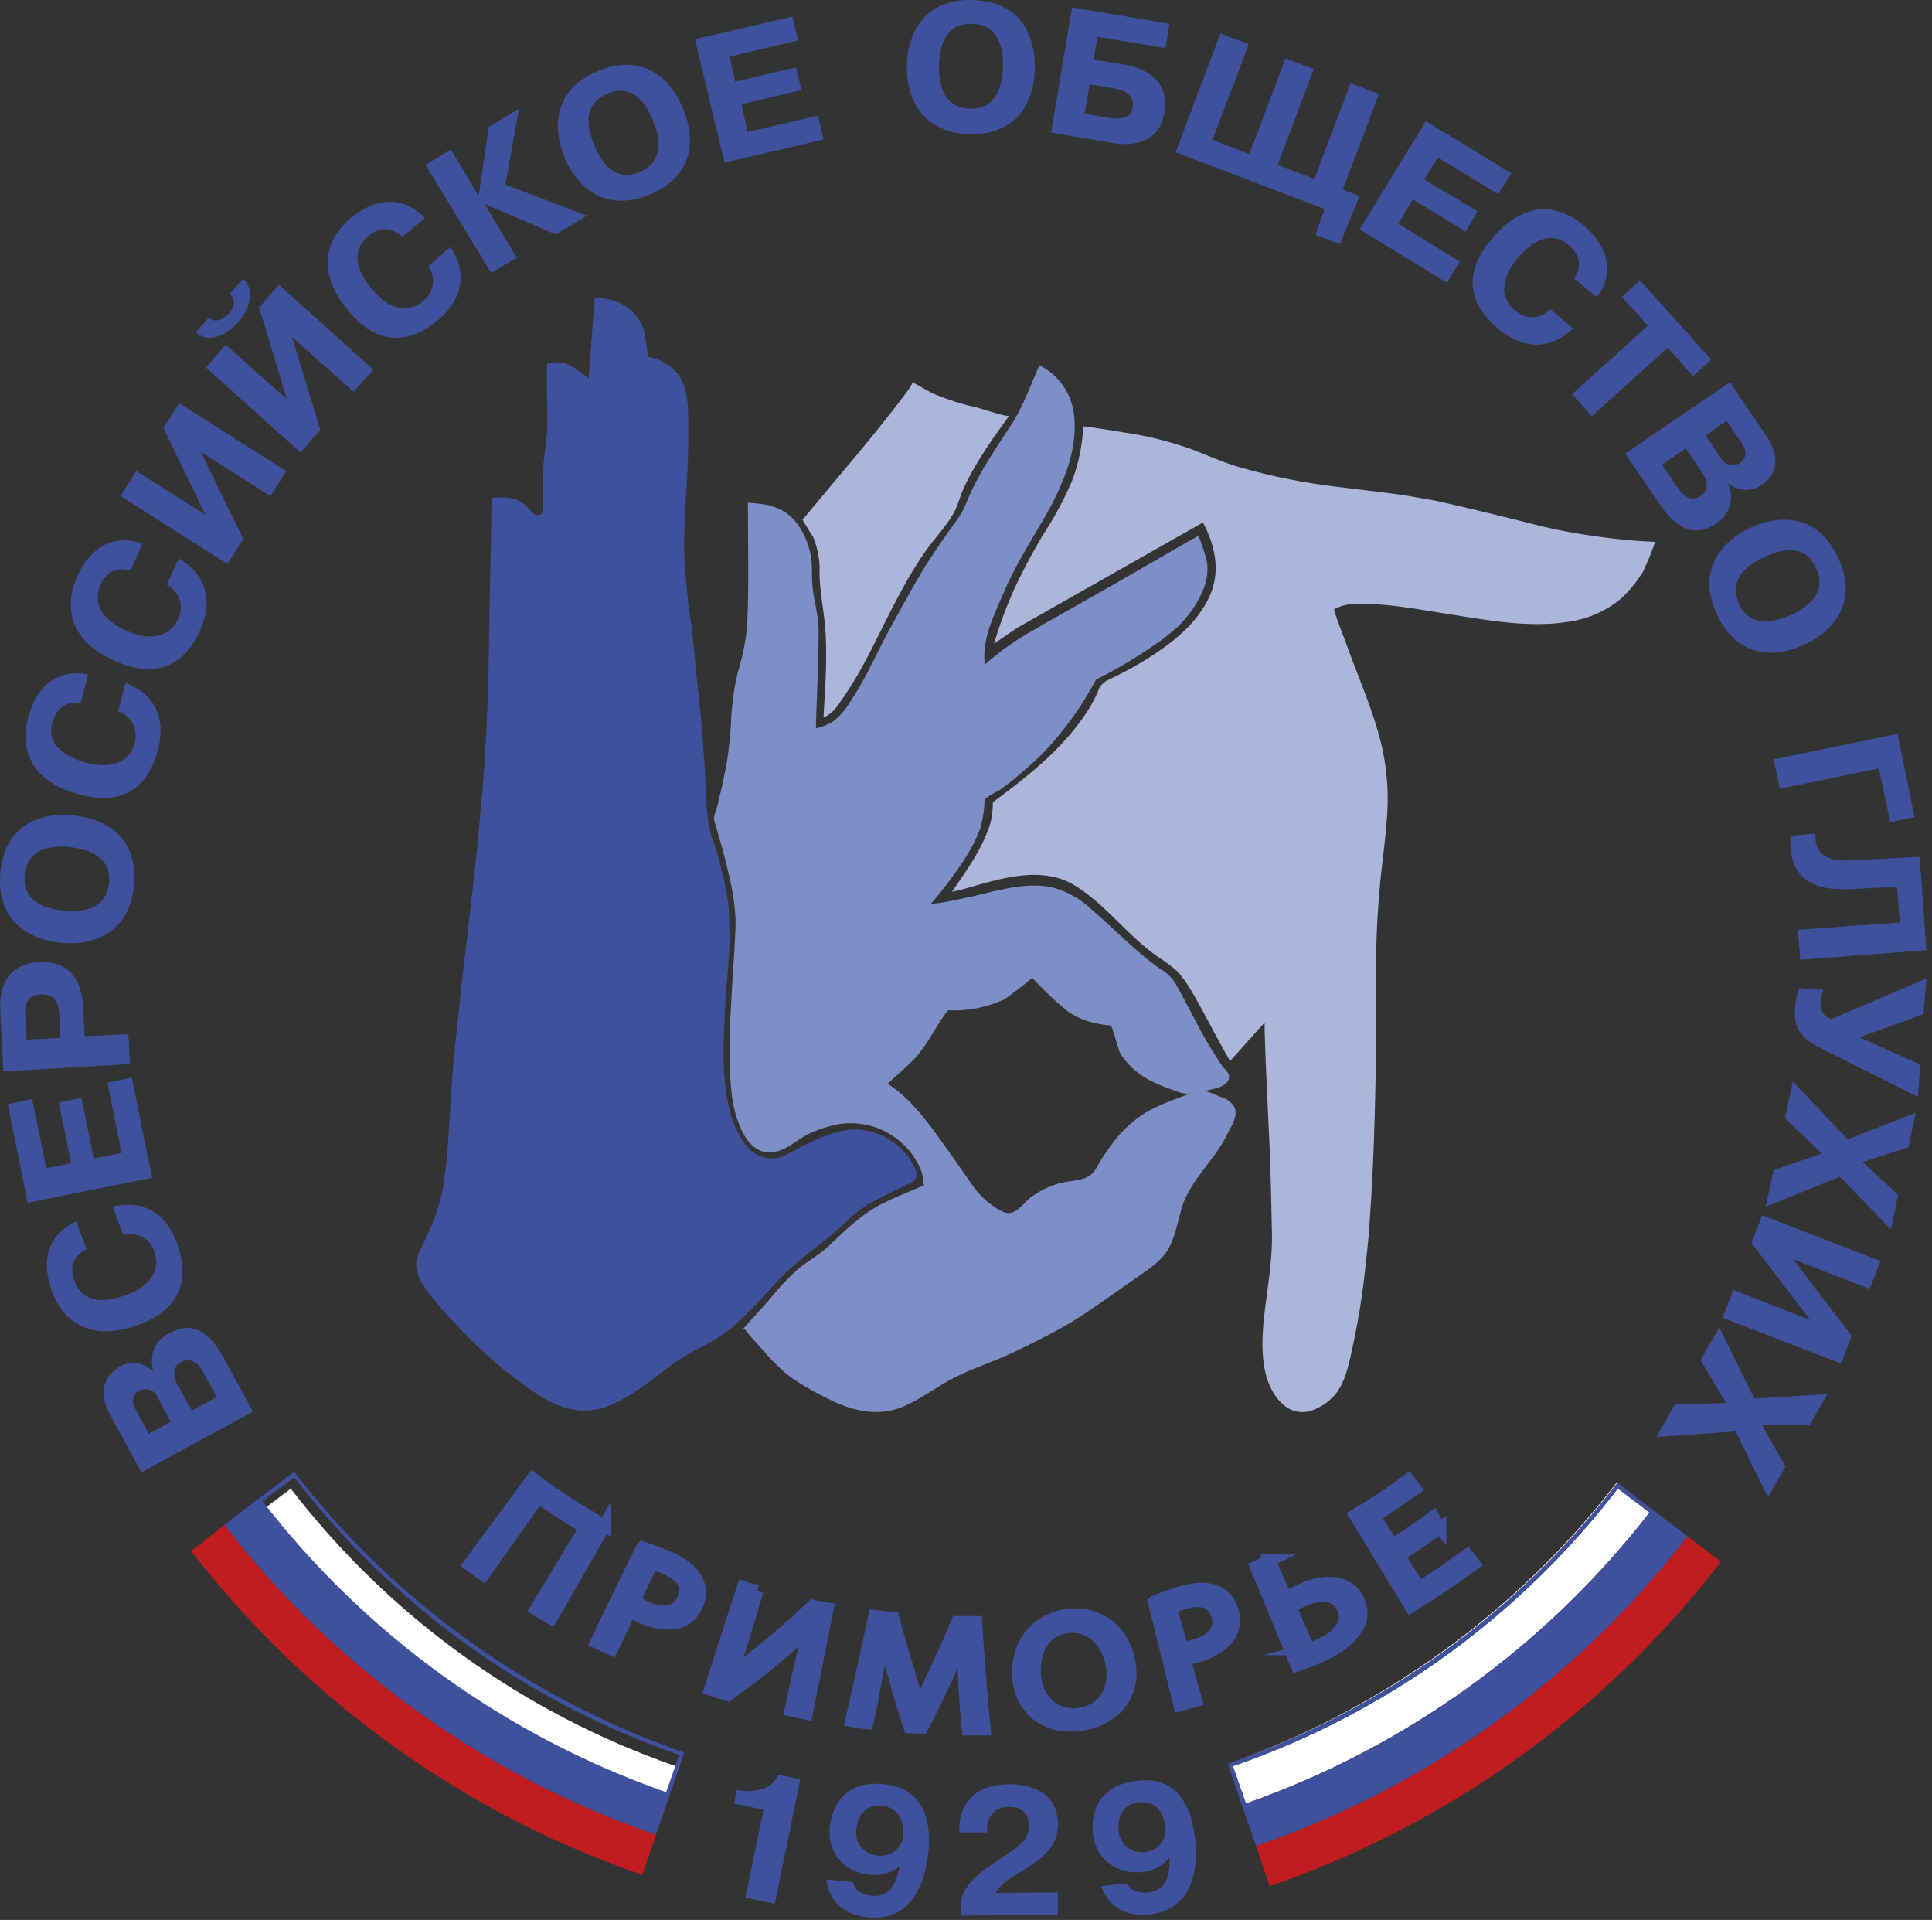 <?xml version="1.0" encoding="UTF-8"?> <svg xmlns="http://www.w3.org/2000/svg" width="311" height="309" viewBox="0 0 311 309" fill="none"><rect x="0" y="0" width="311" height="309" fill="#333333" stroke="none"/><g clip-path="url(#clip0_1_2)"><path d="M162.46 66.9C159.82 70.55 157.08 74.37 155.17 78.47C154.62 79.65 154.35 80.84 153.8 82.02C152.62 84.48 150.43 86.58 148.88 88.86C145.51 93.69 143.05 99.07 140.4 104.26C138.85 107.36 137.12 110.37 135.11 113.19C134.47 114.19 133.65 115.01 132.56 115.47C132.83 110.37 133.29 105.26 132.74 100.07C132.47 97.43 131.92 94.78 131.92 92.14C132.01 90.23 131.65 88.31 130.92 86.49C130.74 86.13 129.19 83.76 129.19 83.66C134.57 77.1 140.13 70.81 145.23 64.07C145.32 63.98 147.05 61.7 146.87 61.52C148.15 62.16 149.33 62.98 150.61 63.52C152.71 64.34 154.8 65.07 156.99 65.52C157.54 65.61 162.28 67.25 162.46 66.89V66.9Z" fill="#ACB6DB"></path><path d="M79.17 80.11C80.26 80.02 81.36 80.02 82.45 80.2C83.45 80.47 84.36 80.93 85 81.75C85.64 82.39 86 83.12 87 82.84C87.64 82.66 87.36 79.74 87.36 79.19C87.36 77.55 87.36 75.91 87.54 74.18C87.72 72.45 88 70.81 88.09 69.08C88.18 68.26 87.91 58.6 88.09 58.51C89 58.33 89.91 58.24 90.82 58.42C91.64 58.69 92.46 59.15 93.19 59.7C93.37 59.88 94.74 60.79 94.74 60.98L95.74 47.86C96.83 47.95 97.84 48.13 98.84 48.41C101.3 49.14 103.21 51.14 103.76 53.6C103.85 53.96 104.31 57.43 104.4 57.43C107.13 58.07 109.23 59.43 110.14 62.17C110.87 64.36 110.78 66.73 110.78 69.01C110.96 75.57 110.05 82.22 110.14 88.79C110.32 92.8 110.69 96.9 111.32 100.82C111.78 104.65 112.05 108.38 112.5 112.21C112.96 116.31 113.23 120.41 113.5 124.51C113.68 127.97 113.59 131.44 114.59 134.72C115.77 138.18 116.69 141.65 117.23 145.29C117.5 149.03 117.5 152.76 117.14 156.59C116.96 158.69 116.78 160.87 116.68 162.97C116.41 168.07 116.22 173.54 117.41 178.46C117.68 179.74 118.14 181.01 118.78 182.2C119.51 183.57 120.33 185.03 121.7 185.75C123.25 186.66 125.16 186.66 126.71 185.75C130.81 183.75 135.28 180.83 140.11 182.1C142.94 182.83 145.4 184.65 146.85 187.2C147.67 188.66 148.13 189.66 146.39 190.48C144.29 191.48 142.2 192.48 140.19 193.58C137.91 194.76 136.18 196.77 134.27 198.41C131.35 200.87 128.26 202.97 125.52 205.79C123.06 208.43 120.69 211.17 117.96 213.54C116.41 214.82 114.68 215.91 112.86 216.82C107.67 219.19 103.84 223.75 98.55 226.02C97.18 226.66 95.63 227.02 94.08 227.02C91.16 227.02 88.43 225.74 86.06 224.1C84.69 223.19 83.33 222.19 82.05 221.18C78.95 218.72 76.04 215.99 73.3 213.07C71.66 211.34 70.11 209.52 68.65 207.6C67.47 205.96 66.37 203.77 67.37 201.77C69.19 198.12 70.92 194.3 71.47 190.2C72.11 185.73 72.29 181.18 72.56 176.71C72.74 174.16 72.92 171.52 73.2 168.96C73.38 166.96 73.66 164.86 73.84 162.85C74.93 152.28 76.39 141.8 77.3 131.23C77.57 128.22 77.85 125.12 78.03 122.12C78.49 115.1 78.67 108.09 78.76 101.07C78.76 99.07 78.85 96.97 78.85 94.96C78.94 90.04 79.12 85.03 79.12 80.11H79.17Z" fill="#3F519C"></path><path d="M198.46 177.81C197.91 177.17 197.28 176.72 196.46 176.53C195.91 176.35 194.36 175.53 193.82 175.62C195.1 175.26 198.1 174.98 197.83 173.07C197.74 172.52 196.92 171.89 196.65 171.43C195.47 169.61 194.28 167.78 193.28 165.87C191.91 163.32 190.64 160.77 189.18 158.21C188.54 157.21 187.63 156.39 186.63 155.84C182.62 153.01 179.34 149.46 175.6 146.27C173.78 144.54 171.41 143.26 168.95 142.72C164.21 141.9 159.11 143.81 154.46 144.72C153.55 144.9 152.55 145.08 151.63 145.27C151.17 145.36 149.99 145.36 149.63 145.73C151.82 143.18 153.91 140.44 155.74 137.53C156.56 136.16 157.29 134.7 157.84 133.25C158.2 131.79 158.48 130.24 158.48 128.78C158.48 128.42 160.58 127.32 160.94 127.14C162.4 126.14 163.77 124.95 165.13 123.77C167.04 122.13 168.78 120.4 170.32 118.48C172.69 115.65 174.69 112.65 176.43 109.37C179.71 107.73 182.81 105.91 185.82 103.81C187.1 102.99 188.28 101.99 189.47 100.98C191.38 99.16 192.93 96.97 193.84 94.51C194.3 93.23 194.48 91.87 194.3 90.5C193.94 89.04 193.48 87.58 192.93 86.22L191.29 87.13C185.28 90.59 179.35 94.06 173.34 97.43C170.97 98.8 168.6 100.07 166.32 101.44C163.49 102.99 160.85 104.9 158.48 107C158.48 106.27 158.39 105.45 158.48 104.72C158.75 101.35 160.39 98.16 161.67 95.15C163.4 91.14 165.68 87.49 167.87 83.76C168.96 81.94 169.97 80.02 170.79 78.02C172.34 74.56 173.34 70.64 172.89 66.81C172.53 63.35 170.43 60.34 167.33 58.79C165.96 61.8 164.87 64.99 163.14 67.81C160.5 71.91 157.76 75.74 155.85 80.2C155.39 81.38 154.85 82.57 154.12 83.57C152.3 86.03 150.57 88.58 148.93 91.13C146.83 94.59 144.92 98.15 142.92 101.79C140.92 105.53 139.18 109.54 136.81 113C136.08 114.28 135.08 115.37 133.89 116.28C133.71 116.37 131.34 117.46 131.34 117.1C131.43 113.45 131.61 109.9 131.7 106.26C131.7 104.26 131.88 102.16 131.7 100.15C131.52 98.14 130.97 96.32 130.79 94.41C130.61 92.5 130.88 90.49 130.33 88.58C129.78 86.39 128.51 83.93 126.59 82.57C125.68 81.93 124.68 81.57 123.67 81.29C123.4 81.2 120.39 80.83 120.39 80.93C120.39 87.31 120.57 93.78 120.3 100.16C120.12 102.89 119.57 105.63 118.75 108.27C118.11 111 117.75 113.83 117.66 116.65C117.48 119.29 117.2 121.94 116.66 124.49C116.39 125.67 116.2 126.86 115.84 128.14C115.66 128.78 115.57 129.42 115.38 130.05C115.29 130.41 114.83 131.51 114.92 131.87C115.56 134.15 116.29 136.43 116.83 138.71C117.74 142.36 118.56 145.91 118.38 149.74C118.29 151.74 118.2 153.75 118.02 155.75C117.66 162.68 117.02 169.69 117.84 176.53C118.3 179.9 120.12 186.37 124.77 185.37C126.68 185.01 128.23 183.55 129.87 182.64C131.33 181.91 132.97 181.36 134.61 181C137.44 180.45 140.35 180.91 142.81 182.28C145.36 183.65 147.37 185.93 148.37 188.66C148.55 189.3 148.64 190.03 148.73 190.76C145.27 192.31 141.35 193.59 138.43 196.05C136.7 197.33 135.06 198.97 133.42 200.52C131.78 202.07 129.77 203.07 128.13 204.53C126.58 205.99 125.12 207.54 123.76 209.27L119.66 213.83C119.93 213.83 120.57 214.83 120.75 215.01C123.03 217.47 125.22 220.39 128.13 222.21C130.04 223.49 132.14 224.58 134.24 225.58C137.79 227.22 141.62 227.95 145.36 226.4C148.37 225.12 150.83 223.12 153.74 221.66C156.65 220.2 159.75 219.2 162.76 217.83C166.04 216.28 169.32 214.64 172.42 212.82C176.25 210.45 179.89 207.72 183.63 205.16C185.36 203.98 187.18 202.7 188.19 200.79C189.37 198.6 189.65 196.05 190.47 193.68C192.11 189.31 196.03 186.21 197.85 181.92C198.58 180.74 199.4 179.09 198.49 177.82L198.46 177.81ZM184.52 178.99C182.61 180.17 180.87 181.72 179.42 183.55C178.33 185.01 177.23 186.56 176.41 188.11C175.13 190.3 172.49 189.84 170.4 190.48C168.76 190.94 167.21 191.76 165.84 192.76C164.84 193.58 163.84 195.13 162.47 195.22C161.47 195.31 160.28 194.4 159.55 193.85C158.37 193.03 157.36 191.94 156.54 190.75C154.72 188.11 152.89 185.56 151.07 183C148.79 179.9 146.51 176.89 143.32 174.71C143.14 174.62 143.05 174.53 142.96 174.35C144.87 172.53 146.97 170.98 148.52 168.79C149.98 166.79 151.07 164.51 152.62 162.59C155.72 162.77 158.82 162.13 161.64 160.86C161.91 160.68 166.29 157.49 166.11 157.31C167.84 159.22 169.76 161.05 171.76 162.69C173.95 164.24 176.13 164.79 178.78 165.06C179.05 165.06 180.06 169.07 180.33 169.53C181.42 171.26 182.97 172.72 184.8 173.72C185.98 174.36 187.26 174.9 188.63 175.36C189.54 175.72 190.91 176.27 191.82 175.91C189.18 176.91 186.72 177.73 184.53 179.01L184.52 178.99Z" fill="#7D8FC6"></path><path d="M160 103.62C161.09 99.97 162.46 96.33 164.19 92.87C165.47 90.32 166.83 87.77 168.38 85.31C170.02 82.76 171.39 80.12 172.57 77.38C173.66 74.55 174.21 71.64 174.39 68.63C174.39 68.54 180.68 69.54 181.13 69.63C184.87 70.18 188.42 71.09 191.97 72.36C194.34 73.27 196.71 74.36 199.17 75.09C204.46 76.64 209.92 77.73 215.39 78.37C219.04 78.83 222.59 79.19 226.23 79.74C227.87 80.01 229.42 80.29 230.97 80.56C236.8 81.84 242.54 83.29 248.38 84.75C252.57 85.75 256.95 86.39 261.23 86.85C262.96 87.03 264.69 87.12 266.42 87.21C265.87 88.94 265.14 90.58 264.42 92.13C263.42 93.68 262.32 95.05 260.96 96.32C258.59 98.32 255.67 99.6 252.58 100.06C245.84 101.15 238.91 99.7 232.26 98.69C227.7 97.96 222.96 97.05 218.32 97.23C217.04 97.14 215.86 97.5 214.77 98.05C214.59 98.14 216.23 102.33 216.41 102.79C218.14 107.71 220.33 112.63 221.79 117.64C223.25 122.56 223.7 127.66 223.16 132.77C222.89 136.32 222.34 139.79 222.07 143.25C221.61 148.44 221.43 153.64 221.52 158.83V166.76C221.43 175.6 221.25 184.35 220.7 193.19C220.52 195.65 220.43 198.11 220.15 200.57C219.88 203.21 219.6 205.86 219.24 208.41C218.78 211.69 218.15 214.97 217.42 218.25C216.87 220.62 216.24 223.17 214.5 224.9C213.5 225.9 212.31 226.63 210.95 227.09C209.31 227.55 207.58 227.09 206.39 225.91C203.02 222.72 203.02 217.25 203.38 212.97C203.84 208.14 204.84 203.4 204.75 198.57C204.66 194.1 204.57 189.55 204.39 185.08C204.12 178.7 203.75 172.23 203.57 165.85V164.57L198.01 170.77C196.55 168.22 195.18 165.67 193.82 163.11C192.54 160.83 191.27 158.19 189.45 156.27C188.45 155.36 187.35 154.63 186.26 153.9C181.79 150.8 178.42 146.15 173.87 143.06C172.69 142.24 171.41 141.6 170.04 141.24C166.94 140.42 163.66 140.88 160.56 141.6C158.56 142.06 156.55 142.69 154.55 143.24C154.37 143.33 153.27 143.42 153.18 143.6C155.46 140.32 157.83 137.04 159.19 133.21C159.65 131.93 159.83 130.48 159.83 129.11C165.21 125.1 170.4 121.09 174.32 115.53C175.23 114.25 176.05 112.89 176.69 111.43C176.96 110.43 177.69 109.7 178.6 109.33C181.24 108.05 183.79 106.69 186.16 105.05C189.62 102.77 192.81 99.95 194.64 96.12C196.55 92.11 195.64 87.83 193.64 84.09L163.75 101.04L160.01 103.59L160 103.62Z" fill="#ACB6DB"></path><path d="M17.83 227.93C15.28 223.28 17.47 221 19.38 219.91C21.29 218.82 23.21 219.36 24.76 220.82C23.85 218.36 24.94 215.63 27.31 214.53C31.68 212.16 34.33 215.44 36.06 218.63L40.71 227.2L22.76 236.95L17.84 227.93H17.83ZM27.49 228.84L25.39 224.92C24.93 223.83 23.75 223.28 22.66 223.74C22.57 223.74 22.48 223.83 22.39 223.83C21.66 224.19 20.84 225.2 21.93 227.02L23.93 230.76L27.48 228.85L27.49 228.84ZM34.87 224.83L32.5 220.46C32.14 219.73 30.86 218.36 29.22 219.18C27.58 220 27.85 221.64 28.76 223.19L30.86 227.02L34.87 224.83Z" fill="#3F519C"></path><path d="M18.11 194.21C21.12 193.48 26.13 193.48 28.59 200.32C30.32 205.24 29.68 210.53 22.21 213.26C12.09 216.91 9 209.61 8.36 207.79C5.9 200.95 9.54 197.77 12.28 196.58L13.92 201.05C10.82 202.6 11.64 205.24 12.01 206.24C12.38 207.24 13.83 210.8 20.3 208.43C23.95 207.15 25.95 204.51 24.86 201.5C24.22 199.31 21.94 198.13 19.85 198.77L18.12 194.21H18.11Z" fill="#3F519C"></path><path d="M9.45 177.44L13.1 176.71L15.1 186.46L19.57 185.55L17.29 174.25L21.21 173.43L24.49 189.56L4.44 193.57L1.25 177.71L5.17 176.89L7.45 188.01L11.46 187.19L9.46 177.44H9.45Z" fill="#3F519C"></path><path d="M0.06 162.95C-0.21 158.85 1.15 155.2 6.17 154.84C12.55 154.48 13.28 159.76 13.37 162.22L13.64 166.78L20.66 166.42L20.93 171.25L0.52 172.43L0.06 162.95ZM9.72 167.05L9.54 163.31C9.45 161.03 8.54 159.94 6.53 160.03C3.8 160.21 3.98 162.58 4.07 163.58L4.25 167.32L9.72 167.05Z" fill="#3F519C"></path><path d="M9.81 151.74C5.07 151.28 -0.67 148.46 0.06 140.44C0.7 133.42 5.62 130.6 11.82 131.24C18.02 131.88 22.21 135.52 21.57 142.54C20.75 150.56 14.55 152.2 9.81 151.74ZM11.27 136.34C9.45 136.16 4.43 135.88 3.98 140.81C3.71 144.09 5.62 146.1 10.27 146.55C15.56 147.1 17.29 144.73 17.56 142.08C18.02 137.25 13 136.52 11.27 136.34Z" fill="#3F519C"></path><path d="M20.2 109.91C23.12 111 27.22 113.83 25.39 120.85C24.02 125.86 20.56 129.96 12.81 127.87C2.42 125.14 3.97 117.39 4.52 115.57C6.34 108.55 11.17 107.91 14.18 108.55L13 113.11C9.63 112.65 8.81 115.21 8.44 116.3C8.07 117.39 7.44 121.04 14 122.77C17.74 123.77 20.84 122.77 21.66 119.58C22.3 117.48 21.2 115.21 19.02 114.48L20.2 109.92V109.91Z" fill="#3F519C"></path><path d="M28.77 89.86C31.41 91.41 35.06 94.87 32.23 101.43C30.13 106.17 26.03 109.63 18.65 106.44C8.81 102.16 11.54 94.77 12.36 92.95C15.28 86.3 20.11 86.48 22.93 87.48L21.02 91.85C17.74 90.85 16.46 93.31 16.1 94.31C15.74 95.31 14.37 98.87 20.57 101.6C24.12 103.15 27.31 102.6 28.68 99.6C29.68 97.6 28.86 95.13 26.86 94.13L28.77 89.85V89.86Z" fill="#3F519C"></path><path d="M26.31 68.9L28.86 64.89L46.08 75.83L43.53 79.84L32.32 72.73L39.16 86.76L36.61 90.77L19.39 79.83L21.94 75.82L33.06 82.84L26.32 68.9H26.31Z" fill="#3F519C"></path><path d="M33.6 51.13C34.33 51.77 35.51 51.86 36.79 50.49C38.07 49.12 37.79 48.03 36.97 47.3L39.16 44.84C41.8 47.57 38.98 51.13 38.34 51.86C37.34 52.95 34.33 55.78 31.5 53.5L33.6 51.13ZM41.71 49.49L44.9 45.84L60.12 59.51L56.93 63.06L47 54.22L51.56 69.17L48.37 72.82L33.15 59.15L36.34 55.5L46.18 64.25L41.71 49.49Z" fill="#3F519C"></path><path d="M72.51 39.74C74.24 42.29 75.88 47.03 70.32 51.68C66.31 54.96 61.12 56.15 56.01 49.95C49.17 41.66 55.01 36.28 56.47 35.1C62.03 30.54 66.31 32.82 68.41 35.1L64.76 38.11C62.21 35.74 60.02 37.38 59.2 38.11C58.38 38.84 55.55 41.39 59.93 46.59C62.39 49.6 65.49 50.6 68.04 48.5C69.86 47.22 70.23 44.67 68.95 42.85L72.5 39.75L72.51 39.74Z" fill="#3F519C"></path><path d="M78.71 20.42L83.54 17.5L81.35 29.71L94.47 34.72L89.46 37.73L78.16 32.9H78.07L83.17 41.47L79.07 43.93L68.5 26.52L72.6 24.06L76.97 31.44H77.06L78.7 20.41L78.71 20.42Z" fill="#3F519C"></path><path d="M90.83 25.25C89.01 20.88 88.92 14.41 96.3 11.4C102.77 8.76 107.6 11.76 109.97 17.51C112.34 23.25 110.97 28.72 104.5 31.36C96.94 34.37 92.65 29.63 90.83 25.25ZM105.14 19.42C104.41 17.78 102.41 13.13 97.85 15.05C94.75 16.33 93.84 18.97 95.66 23.34C97.66 28.26 100.49 28.72 102.95 27.71C107.51 25.8 105.78 20.97 105.14 19.42Z" fill="#3F519C"></path><path d="M128.11 10.85L129.02 14.5L119.36 16.78L120.36 21.25L131.66 18.61L132.57 22.44L116.62 26.18L111.88 6.31L127.56 2.66L128.47 6.49L117.44 9.13L118.35 13.14L128.1 10.86L128.11 10.85Z" fill="#3F519C"></path><path d="M145.97 10.58C146.06 5.84 148.43 -0.17 156.45 0.01C163.47 0.1 166.66 4.75 166.57 10.95C166.48 17.15 163.11 21.7 156.09 21.61C148.07 21.34 145.88 15.32 145.97 10.58ZM161.46 10.76C161.46 8.94 161.37 3.92 156.45 3.83C153.17 3.74 151.26 5.93 151.16 10.57C151.07 15.95 153.53 17.41 156.17 17.5C161.09 17.59 161.36 12.49 161.46 10.76Z" fill="#3F519C"></path><path d="M176.04 9.57L180.87 10.39C182.51 10.66 188.53 11.85 187.43 18.23C186.7 22.33 183.42 23.79 178.77 22.97L169.2 21.33L172.57 1.19L188.25 3.83L187.61 7.75L176.67 5.93L176.03 9.58L176.04 9.57ZM174.58 18.32L178.41 18.96C180.32 19.23 182.06 19.14 182.33 17.32C182.69 14.95 180.42 14.4 179.32 14.22L175.4 13.58L174.58 18.32Z" fill="#3F519C"></path><path d="M201.1 24.79L206.93 9.39L211.49 11.12L205.66 26.52L211.58 28.8L217.41 13.4L221.97 15.13L216.14 30.53L218.87 31.53L215.68 39.28L211.76 37.82L213.22 33.63L189.25 24.52L196.45 5.38L201.01 7.11L195.18 22.51L201.1 24.79Z" fill="#3F519C"></path><path d="M237.83 34L235.92 37.28L227.44 32.09L225.07 36.01L235 42.12L232.9 45.49L218.87 36.92L229.53 19.51L243.29 27.89L241.19 31.26L231.44 25.34L229.25 28.89L237.82 33.99L237.83 34Z" fill="#3F519C"></path><path d="M253.23 52.86C251.04 54.96 246.67 57.51 241.11 52.86C237.1 49.49 234.91 44.66 240.11 38.46C247.04 30.17 253.32 34.91 254.78 36.18C260.34 40.83 258.88 45.48 257.06 47.85L253.41 44.84C255.23 41.92 253.32 40.1 252.41 39.37C251.5 38.64 248.58 36.45 244.21 41.65C241.75 44.57 241.29 47.85 243.85 49.94C245.49 51.49 248.04 51.4 249.59 49.76L253.24 52.86H253.23Z" fill="#3F519C"></path><path d="M261.07 47.76L263.99 45.12L275.47 57.88L272.55 60.52L268.45 55.96L256.24 66.99L253.05 63.44L265.26 52.41L261.07 47.76Z" fill="#3F519C"></path><path d="M284.22 69.99C287.23 74.36 285.31 76.92 283.49 78.1C281.67 79.28 279.75 79.01 278.11 77.74C279.29 80.11 278.47 82.93 276.2 84.3C272.1 87.03 269.09 84.03 267.09 81.02L261.62 73L278.48 61.52L284.22 70V69.99ZM267.54 74.82L270.37 78.92C270.83 79.65 272.19 80.83 273.74 79.83C275.29 78.83 274.83 77.28 273.83 75.82L271.37 72.17L267.54 74.81V74.82ZM274.56 70.08L277.02 73.73C277.57 74.73 278.84 75.19 279.85 74.64C279.94 74.64 280.03 74.55 280.12 74.46C280.85 74 281.49 72.91 280.3 71.18L277.93 67.72L274.56 70.09V70.08Z" fill="#3F519C"></path><path d="M281.76 84.94C286.04 82.94 292.51 82.39 295.89 89.77C298.9 96.15 296.07 101.07 290.51 103.71C284.95 106.35 279.3 105.26 276.38 98.88C272.92 91.59 277.47 86.94 281.76 84.94ZM288.32 98.97C289.96 98.24 294.43 95.87 292.33 91.41C290.96 88.4 288.23 87.67 283.95 89.68C279.12 91.96 278.85 94.78 279.94 97.24C282.04 101.61 286.78 99.61 288.32 98.97Z" fill="#3F519C"></path><path d="M286.5 126.95L285.5 122.21L305.46 118.11L308.19 131.51L304.27 132.33L302.45 123.67L286.5 126.95Z" fill="#3F519C"></path><path d="M292.24 134.15C291.97 138.71 295.89 138.62 299.26 138.43L309.01 137.88L310.1 152.92L289.78 154.47L289.42 149.64L305.82 148.46L305.36 142.72L298.25 143.08C294.33 143.26 287.68 143.17 288.23 134.51L292.24 134.15Z" fill="#3F519C"></path><path d="M309.1 171.34L308.74 176.53L293.06 168.69C288.96 166.69 288.78 164.41 288.96 162.04C289.05 161.04 289.23 160.04 289.6 159.03L293.52 159.3C293.25 159.94 293.16 160.67 293.06 161.3C292.88 162.48 293.61 163.67 294.79 164.03L310.1 157.47L309.64 163.21L299.34 166.95L309.09 171.32L309.1 171.34Z" fill="#3F519C"></path><path d="M287.32 179.99L288.6 174.07L297.44 183.37L308.38 179.09L307.2 184.65L299.82 187.02L305.56 192.31L304.38 197.87L296.18 189.39L284.24 194.22L285.52 188.3L293.27 185.66L287.35 180.01L287.32 179.99Z" fill="#3F519C"></path><path d="M298.07 214.99L296.34 219.46L277.29 212.08L279.02 207.61L291.41 212.44L281.93 200.05L283.66 195.58L302.71 202.96L300.98 207.43L288.68 202.69L298.07 214.99Z" fill="#3F519C"></path><path d="M273.74 218.91L276.75 213.62L282.4 225.1L294.16 224.37L291.33 229.29H283.58L287.41 236.03L284.58 240.95L279.39 230.38L266.63 231.29L269.64 226L277.84 225.82L273.74 218.89V218.91Z" fill="#3F519C"></path><path d="M118.63 288.08L119.27 288.17C121.27 288.53 124.37 287.99 125.28 285.62L128.83 286.35L124.73 306.4L119.99 305.4L122.91 291.27L118.17 290.27L118.63 288.08Z" fill="#3F519C"></path><path d="M137.31 302.93C137.49 304.21 138.86 304.93 140.32 305.12C142.42 305.3 144.15 304.3 144.79 300.38C143.51 301.47 141.78 301.93 140.05 301.75C135.86 301.29 133.12 298.2 133.58 294C133.94 290.81 135.95 286.44 142.24 287.16C144.24 287.34 150.44 288.25 149.44 298.28C149.17 300.47 147.98 309.49 139.69 308.58C134.5 308.03 133.31 304.66 133.04 302.47L137.32 302.93H137.31ZM141.96 290.63C139.23 290.36 138.04 292.36 137.86 294.28C137.5 296.28 138.77 298.2 140.78 298.56C140.96 298.56 141.05 298.65 141.24 298.65C143.24 298.92 145.07 297.56 145.43 295.64V295.18C145.43 294.18 145.34 290.99 141.97 290.62L141.96 290.63Z" fill="#3F519C"></path><path d="M170.3 308.22L154.62 308.31V307.49C154.62 304.76 155.44 302.93 159.72 300.02C163.55 297.38 165.64 296.56 165.64 293.82C165.64 291.63 164.09 290.72 162.36 290.81C160.63 290.72 159.08 291.99 158.9 293.73V294.91H154.43V294.27C154.43 291.35 155.98 287.16 162.54 287.16C163.54 287.16 170.2 287.16 170.29 293.54C170.29 296.18 169.29 298.28 164.73 301.01C162.54 302.29 161.18 303.11 160.26 304.66L170.28 304.57V308.22H170.3Z" fill="#3F519C"></path><path d="M271.64 247.25C253.87 270.31 229.72 287.62 202.2 297.1L204.39 303.57C233.19 293.64 258.43 275.5 277.02 251.35L271.64 247.25Z" fill="#C11C20"></path><path d="M197.64 283.89C222.52 275.32 244.3 259.56 260.34 238.69L265.9 242.88L260.25 238.6C244.21 259.47 222.43 275.14 197.64 283.89Z" fill="white"></path><path d="M198.46 284.25L200.56 290.26C226.26 281.24 248.77 265.02 265.54 243.42L260.44 239.5C244.58 260.19 223.08 275.77 198.47 284.25H198.46Z" fill="white"></path><path d="M265.9 242.88L260.34 238.69C244.3 259.56 222.52 275.23 197.64 283.89L199.92 290.54L202.2 297.1C229.72 287.62 253.87 270.31 271.64 247.25L265.9 242.88ZM200.56 290.27L198.46 284.26C223.07 275.78 244.57 260.2 260.43 239.6L265.53 243.43C248.76 265.03 226.25 281.25 200.55 290.27H200.56Z" fill="#3F519C"></path><path d="M108.79 284.25L106.69 290.26C80.99 281.24 58.48 265.02 41.71 243.42L46.81 239.59C62.67 260.19 84.27 275.77 108.78 284.25H108.79Z" fill="white"></path><path d="M36.15 245.43C53.92 268.49 78.07 285.8 105.59 295.28L103.4 301.75C74.6 291.82 49.36 273.68 30.77 249.62L36.15 245.43Z" fill="#C11C20"></path><path d="M36.15 245.43C53.92 268.49 78.07 285.8 105.59 295.28L107.87 288.72L110.15 282.07C85.27 273.41 63.4 257.74 47.36 236.87L41.8 241.06L36.15 245.43ZM42.26 241.6L47.36 237.77C63.22 258.37 84.72 273.95 109.33 282.43L107.23 288.44C81.53 279.42 58.93 263.2 42.25 241.6H42.26Z" fill="#3F519C"></path><path d="M181.42 303.11C181.88 304.29 183.42 304.75 184.88 304.57C186.98 304.3 188.43 302.93 188.25 298.92C187.25 300.29 185.61 301.11 183.97 301.29C179.78 301.75 176.41 299.29 175.95 295.18C175.59 291.99 176.59 287.34 182.97 286.61C184.97 286.34 191.26 285.88 192.36 295.91C192.63 298.1 193.36 307.21 185.07 308.12C179.97 308.67 178.05 305.66 177.23 303.56L181.42 303.1V303.11ZM183.33 290.08C180.6 290.35 179.87 292.63 180.05 294.55C180.14 296.55 181.78 298.1 183.79 298.1H184.25C186.25 298.01 187.8 296.19 187.62 294.18C187.62 294 187.62 293.91 187.53 293.72C187.44 292.81 186.71 289.71 183.34 290.07L183.33 290.08Z" fill="#3F519C"></path><path d="M97.3 245.52C94.47 250.53 91.65 255.45 88.73 260.47C87.91 260.01 87.09 259.56 86.27 259.01C88.91 254.64 91.56 250.26 94.2 245.89C91.65 244.34 89.1 242.7 86.64 240.97C83.72 245.16 80.72 249.35 77.8 253.46C77.07 252.91 76.25 252.37 75.52 251.82C78.89 247.17 82.36 242.62 85.73 237.97C89.47 240.8 93.39 243.26 97.3 245.53V245.52Z" fill="#3F519C" stroke="#3F519C" stroke-width="2" stroke-miterlimit="10"></path><path d="M103.41 249.07C104.5 249.43 105.96 249.98 107.78 250.71C109.97 251.71 111.33 252.81 112.06 254.08C112.7 255.26 112.88 256.63 112.33 258C111.78 259.46 110.87 260.46 109.6 260.92C107.87 261.56 105.5 261.28 103.22 260.28C102.49 259.92 101.85 259.64 101.4 259.28C100.4 261.38 99.49 263.47 98.48 265.48C97.66 265.12 96.84 264.66 96.02 264.3C98.39 259.2 100.94 254.09 103.4 249.08L103.41 249.07ZM102.13 257.64C102.59 258 103.22 258.37 104.04 258.73C106.87 260.01 109.14 259.46 110.05 257.27C110.87 255.17 109.69 253.53 107.22 252.44C106.22 251.98 105.49 251.71 105.03 251.62C104.03 253.53 103.03 255.54 102.11 257.63L102.13 257.64Z" fill="#3F519C" stroke="#3F519C" stroke-width="2" stroke-miterlimit="10"></path><path d="M121.91 256.09C121.18 258.37 120.54 260.74 119.81 263.02C118.99 265.66 118.35 267.76 117.44 269.95H117.53C119.08 268.58 120.81 267.12 122.72 265.58C125.55 263.3 128.28 260.93 130.83 258.47C131.56 258.65 132.38 258.83 133.2 258.93C132.11 264.58 130.92 270.14 129.83 275.79C129.01 275.61 128.19 275.43 127.28 275.24C127.83 272.87 128.28 270.5 128.83 268.13C129.47 265.4 129.92 263.39 130.56 261.39H130.47C129.19 263.03 127.46 264.67 125.64 266.22C122.91 268.5 120.17 270.69 117.16 272.78C116.25 272.51 115.34 272.23 114.33 271.87C116.06 266.4 117.88 260.93 119.62 255.47C120.44 255.74 121.17 255.93 121.9 256.11L121.91 256.09Z" fill="#3F519C" stroke="#3F519C" stroke-width="2" stroke-miterlimit="10"></path><path d="M155.26 270.85C155.17 268.48 154.99 265.56 155.08 263.38H154.99C154.35 265.38 153.53 267.48 152.44 269.85C151.16 272.58 149.89 275.32 148.43 278.05C147.79 278.05 147.06 277.96 146.43 277.96C145.52 275.13 144.61 272.31 143.88 269.48C143.15 267.02 142.7 264.65 142.42 262.55H142.33C142.06 264.65 141.51 267.56 141.05 270.02C140.59 272.48 140.14 274.85 139.59 277.31C138.77 277.22 137.86 277.13 137.04 276.95C138.32 271.39 139.59 265.74 140.78 260.09C141.78 260.18 142.78 260.36 143.79 260.45C144.52 263.28 145.34 266.19 146.25 269.02C146.89 271.21 147.43 273.12 147.89 274.94H147.98C148.62 273.21 149.44 271.39 150.44 269.29C151.72 266.56 152.99 263.82 154.09 261.09H157.1C157.46 266.83 157.92 272.57 158.47 278.31H155.83C155.56 275.94 155.37 273.39 155.28 270.84L155.26 270.85Z" fill="#3F519C" stroke="#3F519C" stroke-width="2" stroke-miterlimit="10"></path><path d="M181.69 267.12C182.97 272.86 179.23 276.87 173.85 277.6C168.29 278.33 164.19 274.96 163.92 269.76C163.65 264.29 167.11 260.56 171.85 259.92C176.77 259.37 180.6 262.2 181.69 267.12ZM166.56 269.58C166.83 273.23 169.48 276.42 173.67 275.87C177.95 275.32 179.68 271.68 178.96 267.85C178.32 264.48 175.77 261.38 171.85 261.84C168.02 262.3 166.29 265.76 166.56 269.59V269.58Z" fill="#3F519C" stroke="#3F519C" stroke-width="2" stroke-miterlimit="10"></path><path d="M185.79 257.82C186.88 257.36 188.25 256.82 190.16 256.27C192.44 255.63 194.26 255.54 195.54 256.09C196.82 256.55 197.82 257.46 198.27 258.92C198.82 260.38 198.73 261.75 198.09 262.93C197.18 264.57 195.26 265.85 192.8 266.58C192.07 266.76 191.34 266.94 190.7 267.04C191.34 269.23 191.88 271.51 192.52 273.69C191.61 273.96 190.79 274.15 189.88 274.42C188.51 268.77 187.15 263.3 185.78 257.83L185.79 257.82ZM190.26 265.2C190.81 265.2 191.54 265.02 192.36 264.84C195.37 263.93 196.73 262.11 195.91 259.83C195.18 257.64 193.18 257.19 190.62 258.01C189.62 258.28 188.89 258.56 188.43 258.83C189.07 260.93 189.71 263.02 190.25 265.21L190.26 265.2Z" fill="#3F519C" stroke="#3F519C" stroke-width="2" stroke-miterlimit="10"></path><path d="M204.38 251.17C205.2 253.17 206.11 255.09 206.93 257.09C207.48 256.82 208.48 256.27 209.12 256C212.77 254.36 216.68 254 218.51 257.28C219.24 258.74 219.33 260.01 218.78 261.29C217.96 263.39 215.5 265.21 212.77 266.48C211.04 267.3 209.58 267.76 208.76 268.03C206.57 262.74 204.39 257.46 202.2 252.17C202.93 251.81 203.66 251.53 204.39 251.17H204.38ZM210.67 265.39C211.31 265.21 211.95 264.93 212.77 264.57C215.6 263.29 217.33 261.02 216.14 258.65C214.86 256.28 212.22 256.46 209.58 257.65C208.94 257.92 208.3 258.29 207.76 258.65C208.67 260.93 209.67 263.12 210.68 265.39H210.67Z" fill="#3F519C" stroke="#3F519C" stroke-width="2" stroke-miterlimit="10"></path><path d="M231.82 245.88C229.63 247.43 227.45 248.98 225.17 250.35C226.26 252.08 227.36 253.81 228.45 255.54C231.09 253.9 233.64 252.08 236.2 250.25C236.56 250.71 236.93 251.25 237.29 251.71C233.92 254.17 230.55 256.45 227.08 258.55C224.07 253.63 221.16 248.71 218.15 243.88C221.07 242.15 223.98 240.23 226.72 238.14C227.08 238.6 227.45 239.14 227.81 239.6C225.62 241.15 223.44 242.7 221.25 244.07C222.25 245.62 223.16 247.17 224.17 248.63C226.36 247.26 228.54 245.71 230.73 244.16C231.09 244.89 231.46 245.44 231.82 245.89V245.88Z" fill="#3F519C" stroke="#3F519C" stroke-width="2" stroke-miterlimit="10"></path></g><defs><clipPath id="clip0_1_2"><rect width="310.1" height="308.65" fill="white"></rect></clipPath></defs></svg> 